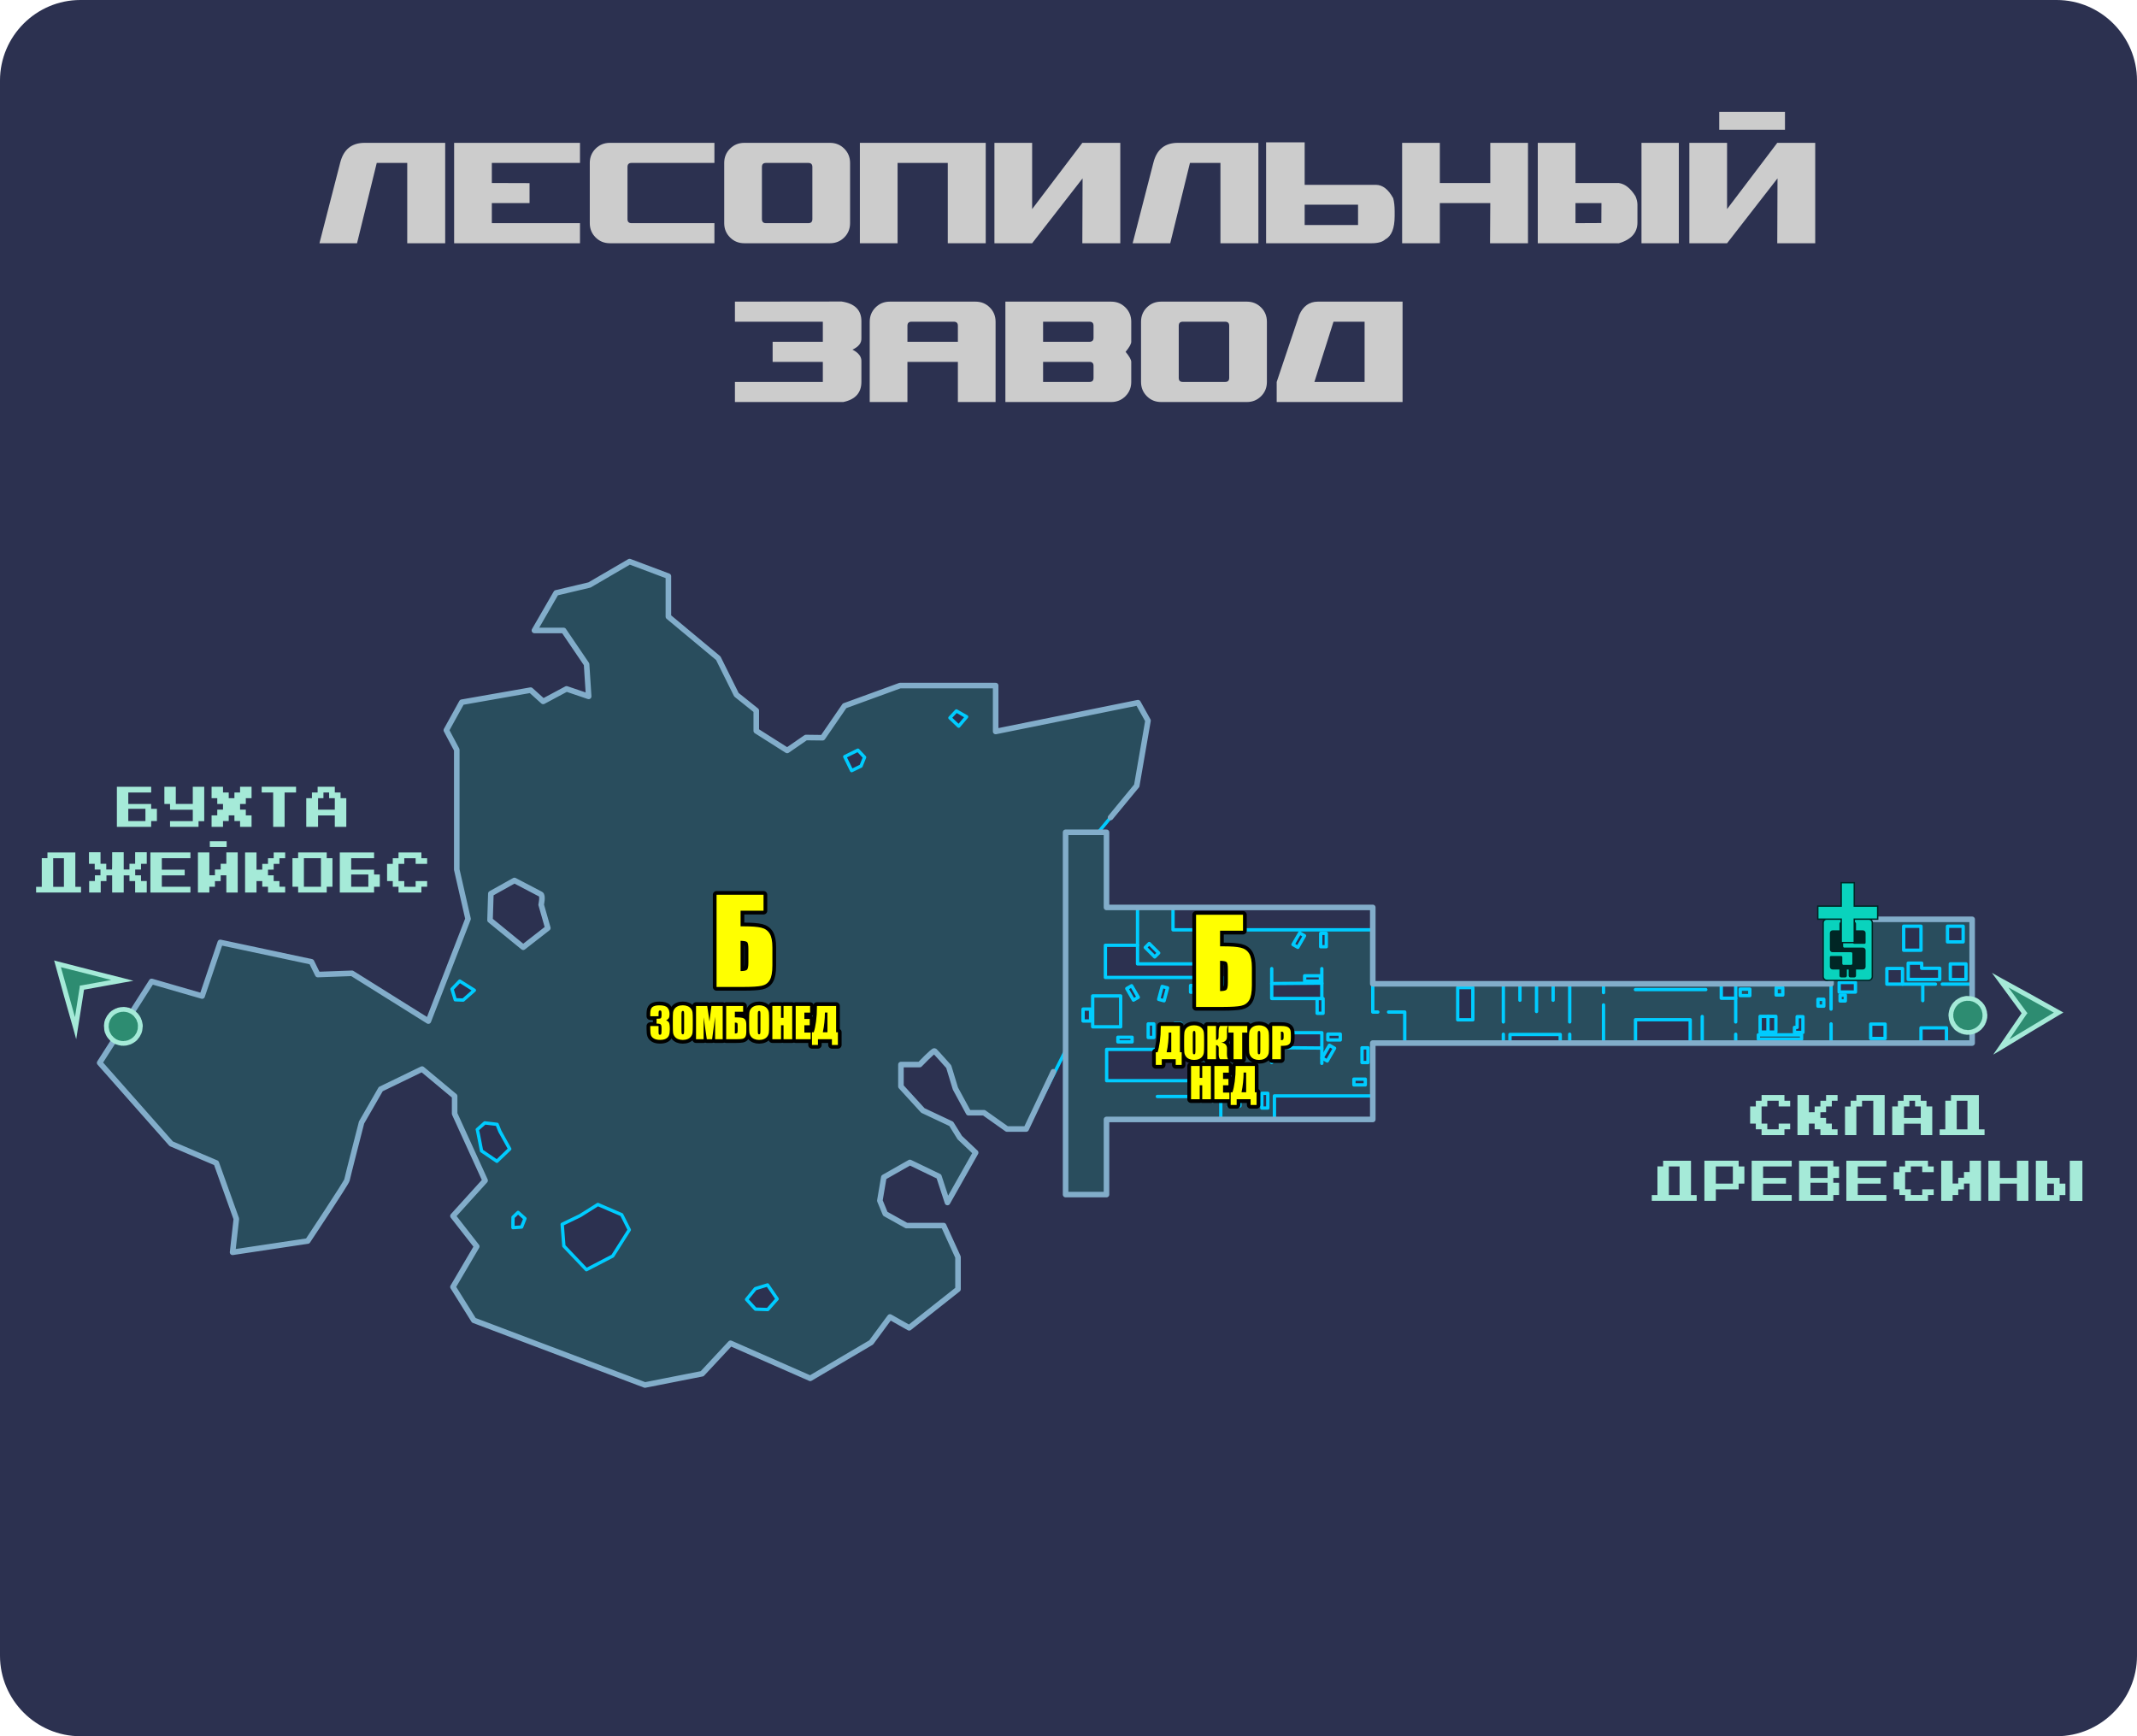 <?xml version="1.0" encoding="UTF-8"?>
<!DOCTYPE svg PUBLIC "-//W3C//DTD SVG 1.1//EN" "http://www.w3.org/Graphics/SVG/1.1/DTD/svg11.dtd">
<!-- Creator: CorelDRAW X6 -->
<svg xmlns="http://www.w3.org/2000/svg" xml:space="preserve" width="800px" height="650px" version="1.1" style="shape-rendering:geometricPrecision; text-rendering:geometricPrecision; image-rendering:optimizeQuality; fill-rule:evenodd; clip-rule:evenodd"
viewBox="0 0 12640819 10270683"
 xmlns:xlink="http://www.w3.org/1999/xlink">
 <defs>
  <style type="text/css">
   <![CDATA[
    .str0 {stroke:#00CCFF;stroke-width:19745.1;stroke-linecap:round;stroke-linejoin:round}
    .str1 {stroke:#82ADCA;stroke-width:32920.9;stroke-linecap:round;stroke-linejoin:round}
    .str2 {stroke:black;stroke-width:44099.8;stroke-linecap:round;stroke-linejoin:round}
    .fil3 {fill:none}
    .fil4 {fill:none;fill-rule:nonzero}
    .fil8 {fill:#002625}
    .fil6 {fill:#09D3BD}
    .fil2 {fill:#294D5D}
    .fil0 {fill:#2C3150}
    .fil9 {fill:#2D8C71}
    .fil7 {fill:#002625;fill-rule:nonzero}
    .fil10 {fill:#A5EAD8;fill-rule:nonzero}
    .fil1 {fill:#CCCCCC;fill-rule:nonzero}
    .fil5 {fill:yellow;fill-rule:nonzero}
   ]]>
  </style>
 </defs>
 <g id="Слой_x0020_1">
  <path class="fil0" d="M12640819 476177l0 9318329c0,261949 -213930,476177 -475543,476177l-11689734 0c-261594,0 -475543,-214228 -475543,-476177l0 -9318329c0,-261949 213948,-476177 475543,-476177l11689734 0c261594,0 475543,214228 475543,476177z"/>
  <path class="fil1" d="M2155404 845044l477987 0 0 593864 -224512 0 0 -475095 -180337 0 -116604 475095 -222328 0 123117 -477987c19801,-76759 67353,-115391 142676,-115876z"/>
  <polygon id="1" class="fil1" points="3430752,1438908 2686244,1438908 2686244,845044 3430752,845044 3430752,963813 2909300,963813 2909300,1082582 3132374,1083310 3132374,1201370 2909300,1201370 2909300,1320139 3430752,1320139 "/>
  <path id="2" class="fil1" d="M4225949 1438908l-618498 0c-33313,0 -61437,-11459 -84355,-34395 -22936,-22936 -34414,-51061 -34414,-84374l0 -356326c0,-33313 11478,-61437 34414,-84374 22918,-22918 51042,-34395 84355,-34395l618498 0 0 118769 -490305 0c-15938,0 -23907,7969 -23907,23907l0 308512c0,15938 7969,23907 23907,23907l490305 0 0 118769z"/>
  <path id="3" class="fil1" d="M5028386 1320139c0,33313 -11478,61437 -34395,84374 -22936,22936 -51061,34395 -84374,34395l-506970 0c-33313,0 -61437,-11459 -84355,-34395 -22936,-22936 -34414,-51061 -34414,-84374l0 -356326c0,-33313 11478,-61437 34414,-84374 22918,-22918 51042,-34395 84355,-34395l506970 0c33313,0 61437,11478 84374,34395 22918,22936 34395,51061 34395,84374l0 356326zm-223056 -23907l0 -308512c0,-15938 -7969,-23907 -23907,-23907l-250583 0c-15938,0 -23907,7969 -23907,23907l0 308512c0,15938 7969,23907 23907,23907l250583 0c15938,0 23907,-7969 23907,-23907z"/>
  <polygon id="4" class="fil1" points="5086315,845044 5830823,845044 5830823,1438908 5606312,1438908 5606312,963813 5309371,963813 5309371,1438908 5086315,1438908 "/>
  <polygon id="5" class="fil1" points="5882239,845044 6105295,845044 6105295,1236848 6402236,845044 6626747,845044 6626747,1438908 6402236,1438908 6403691,1055073 6105295,1438908 5882239,1438908 "/>
  <path id="6" class="fil1" d="M6965679 845044l477987 0 0 593864 -224512 0 0 -475095 -180337 0 -116604 475095 -222328 0 123117 -477987c19801,-76759 67353,-115391 142676,-115876z"/>
  <path id="7" class="fil1" d="M7489278 842151l228132 0 0 251311 421496 0c39117,0 73158,26296 102122,78924 5785,21257 8678,46601 8678,76050l0 29692c0,72430 -18345,118284 -55036,137600 -16404,15453 -43689,23179 -81836,23179l-623556 0 0 -596756zm228132 368624l0 120225 315753 0 0 -120225 -315753 0z"/>
  <polygon id="8" class="fil1" points="9038389,1438908 8813878,1438908 8815333,1201370 8516936,1201370 8516936,1438908 8293881,1438908 8293881,845044 8516936,845044 8516936,1082582 8815333,1082582 8815333,845044 9038389,845044 "/>
  <path id="9" class="fil1" d="M9096318 845044l223056 0 0 237538 255659 0c37176,5319 70246,31391 99211,78215 7726,18364 11589,35011 11589,49979l0 105015c0,60355 -36448,101394 -109344,123117l-480171 0 0 -593864zm613422 0l220891 0 0 593864 -220891 0 0 -593864zm-390366 356326l0 118769 152828 -728 709 -118041 -153538 0z"/>
  <path id="10" class="fil1" d="M10169625 661814l388911 0 0 105742 -388911 0 0 -105742zm-176716 183230l223056 0 0 391803 296941 -391803 224512 0 0 593864 -224512 0 1456 -383834 -298397 383834 -223056 0 0 -593864z"/>
  <path id="11" class="fil1" d="M4347256 1784353l630797 -728c78215,11589 117332,50464 117332,116604l0 99938c1437,28498 -16181,51192 -52871,68081 36691,18831 54308,42252 52871,70246l0 120225c0,64703 -35739,104529 -107180,119497l-640950 0 0 -118769 519997 0 0 -118769 -296941 0 0 -118788 296941 0 0 -118769 -519997 0 0 -118769z"/>
  <path id="12" class="fil1" d="M5889125 2378217l-223056 0 0 -237538 -298397 0 0 237538 -223056 0 0 -475095c0,-33313 11478,-61437 34414,-84374 22918,-22918 51042,-34395 84355,-34395l506970 0c33313,0 61437,11478 84374,34395 22918,22936 34395,51061 34395,84374l0 475095zm-223056 -356326l0 -94862c0,-15938 -7969,-23907 -23907,-23907l-250583 0c-15938,0 -23907,7969 -23907,23907l0 94862 298397 0z"/>
  <path id="13" class="fil1" d="M6691563 2259448c0,33313 -11478,61437 -34395,84374 -22936,22936 -51061,34395 -84374,34395l-625740 0 0 -593864 625740 0c33313,0 61437,11478 84374,34395 22918,22936 34395,51061 34395,84374l0 118769c0,12560 -11104,32361 -33313,59403 22209,27023 33313,46825 33313,59385l0 118769zm-223056 -261445l0 -70974c0,-15938 -7969,-23907 -23907,-23907l-274490 0 0 118769 274490 0c15938,0 23907,-7950 23907,-23888zm0 237538l0 -70974c0,-15938 -7969,-23888 -23907,-23888l-274490 0 0 118769 274490 0c15938,0 23907,-7969 23907,-23907z"/>
  <path id="14" class="fil1" d="M7494000 2259448c0,33313 -11478,61437 -34395,84374 -22936,22936 -51061,34395 -84374,34395l-506970 0c-33313,0 -61437,-11459 -84355,-34395 -22936,-22936 -34414,-51061 -34414,-84374l0 -356326c0,-33313 11478,-61437 34414,-84374 22918,-22918 51042,-34395 84355,-34395l506970 0c33313,0 61437,11478 84374,34395 22918,22936 34395,51061 34395,84374l0 356326zm-223056 -23907l0 -308512c0,-15938 -7969,-23907 -23907,-23907l-250583 0c-15938,0 -23907,7969 -23907,23907l0 308512c0,15938 7969,23907 23907,23907l250583 0c15938,0 23907,-7969 23907,-23907z"/>
  <path id="15" class="fil1" d="M7794543 1784353l501894 0 0 593864 -744509 0 0 -118769 133270 -396152c22675,-52143 59142,-78458 109344,-78943zm93425 118769l-112984 356326 296941 0 0 -356326 -183958 0z"/>
  <path class="fil2 str0" d="M6303193 6214602l-233264 464158 -113562 0 -135808 -96206 -91335 0 -77767 -143198 -39509 -129612c0,0 -77767,-87658 -83945,-92585 -6177,-4927 -87640,80305 -87640,80305l-111117 0 0 129612 129631 141967 167870 79055 50613 81481 93817 88871 -166695 295094 -50613 -154303 -171584 -82713 -154303 87640 -23459 138271 32081 77749 125282 69761 219734 0 85195 186402 0 190116 -288879 228393 -113599 -64199 -111117 150607 -360469 212325 -471567 -207379 -167889 180225 -338242 66663 -1012261 -382659 -123453 -197507 140735 -239479 -140735 -180225 190116 -209861 -180225 -394995 0 -103690 -192580 -160480 -244425 118508 -113562 197507c0,0 -83945,325906 -86427,340705 -2482,14799 -232070,360469 -232070,360469l-444413 66663 22227 -197507 -118508 -330833 -266652 -113581 -423381 -478939 307448 -481440 298751 86408 107403 -317265 539518 114869 37027 75304 202452 -7409 451860 282683 234552 -604893 -66588 -291342 0 -708527 -61717 -116044 91354 -165426 407424 -71571 74072 66644 138253 -74053 130862 44436 -12355 -190116 -135789 -199970 -172816 0 128380 -222216 197507 -46899 237034 -138271 229606 86408 0 239498 295056 245694 107403 216039 117276 93817 0 119758 182782 116063 111099 -76535 98763 1232 129649 -188791 328369 -119758 565478 0 0 271579 841909 -170353 59254 106172 -66663 385141 -227143 275479 48243 0 0 444413 393520 0 0 132486 1181643 0 0 319336 2061400 0 0 85307 85307 0 0 -85307 564171 0 0 -381502 834500 0 0 381502 0 350578 -151989 0 0 -89973 -150607 0 0 89973 -1365302 0 0 -138104 -323423 0 0 138104 -445309 0 0 -50856 -297202 0 0 50856 -811545 0 0 312543 -581789 0 0 139261 -993375 0 0 444413 -241961 0 0 -851968zm4311554 -136816l15733 0 0 -63584 34265 0 0 63584 0 29618 -49997 0 0 -29618zm859134 -349794l-106788 0 0 -30233 -79633 0 0 30233 0 66047 186421 0 0 -66047zm-3655040 87826l-296269 2463 0 88274 296269 0 0 -88274 0 -2463zm0 293190l-296269 0 0 88274 296269 2463 0 -90738zm-1280219 -517048l190116 0 0 109867 613534 0 0 80231 0 117276 -109867 0 0 -117276 -503667 0 -190116 0 0 -190098zm253215 465017l33331 0 0 80249 -33331 0 0 -80249zm1216841 326820l67279 0 0 33947 -67279 0 0 -33947zm-741578 124349l67279 0 0 33947 -67279 0 0 -33947zm-224661 -678312l70377 0 0 39509 -70377 0 0 -39509zm-25922 329619l-50613 0 0 37027 50613 0 0 -37027zm-1941847 -1721740l39509 41972 -20977 51845 -55559 27154 -40741 -82694 77767 -38277zm544408 -191348l38277 -40741 60486 34563 -46918 55559 -51845 -49381zm-2293582 2996062l9873 128399 133326 140119 155534 -80865 98147 -154937 -45052 -89487 -140735 -60504 -104940 66047 -106153 51229zm-291342 19764c-616,-3714 616,-61736 616,-61736l29618 -28386 40741 36411 -19745 49997 -51229 3714zm1382005 424650l52479 57406 72822 2463 55559 -62949 -56790 -82713 -72206 22227 -51863 63565zm-1742381 -1835638l45667 -47534 86408 54327 -66047 58022 -46899 -1866 -19129 -62949zm149394 830842c1848,3079 25307,125917 25307,125917l90738 61717 75920 -72840 -58022 -104305 -16666 -41356 -72840 -8641 -44436 39509zm3722935 -474330l0 185171 498740 0 0 -185171 -498740 0zm4332979 -395853l96281 0 0 56790 -96281 0 0 -56790zm282179 -82675l92585 0 0 92585 -92585 0 0 -92585zm375287 -27154l92585 0 0 92585 -92585 0 0 -92585zm-16666 -222832l92585 0 0 92585 -92585 0 0 -92585zm-156785 0l-102458 0 0 141948 102458 0 0 -141948zm-297482 578971l85176 0 0 85176 -85176 0 0 -85176zm-3211093 59142l73437 0 0 34563 -73437 0 0 -34563zm768135 -275274l89487 0 0 190732 -89487 0 0 -190732zm1882033 170390l-93220 0 0 93220 93220 0 0 -93220zm-3005412 455182l-35198 0 0 87043 35198 0 0 -87043zm395032 -266708l-30495 -17599 -43521 75378 30495 17599 43521 -75378zm197525 -2407l-35198 0 0 87043 35198 0 0 -87043zm-279660 -677099l33033 0 0 78999 -33033 0 0 -78999zm-124330 -2333l28591 16516 -39490 68417 -28610 -16516 39509 -68417zm-913237 85717l23366 -23366 55857 55857 -23366 23366 -55857 -55857zm942668 167497l93201 0 0 31484 -93201 0 0 -31484zm108990 134894l-35198 0 0 87043 35198 0 0 -87043zm-877704 147267l37045 0 0 64199 -37045 0 0 -64199zm184592 193214l41972 0 0 91354 -41972 0 0 -91354zm-467984 -399903l28610 -16516 39490 68417 -28591 16516 -39509 -68417zm209152 -12336l31894 8547 -20436 76312 -31913 -8547 20454 -76312zm-261650 300599l83945 0 0 27173 -83945 0 0 -27173zm-206147 -166639l44436 0 0 70358 -44436 0 0 -70358zm-3502977 -683108l-4927 156803 196256 160405 145662 -113562 -39490 -138271c0,0 12317,-54308 -2482,-61717 -14799,-7409 -155534,-81481 -155534,-81481l-139485 77823z"/>
  <path class="fil3 str0" d="M8892653 6045369l0 -225594m1565422 192654l0 93220m-3729336 -513689l0 -224008m1484949 618872l95665 0 0 183528m-189034 -350578l0 167049 29786 0m-627531 210459l0 88256m296269 -83310l0 88256m0 -560458l0 88256m-296269 -88256l0 88256m-446970 573074l0 -182707 160480 0 0 -112946 120953 0m-511039 390702l375287 0 0 135752m4152362 -800384l0 97550m115111 -97550l176940 0m-411847 0l194782 0m-617435 235243l0 113338m0 -350578l0 149600m-564171 148816l0 52162m0 -124984l0 -140287m-197955 108150l0 157121m-395032 -316369l416009 0m-1099267 63005l0 -97214m196256 97214l0 -97214m-98128 163877l0 -163877m396282 52143l0 -52162m0 124984l0 225594m-199970 -52143l0 52162m0 -124984l0 -225594m-392569 298416l0 52162m1508482 -48542l255547 0 0 25941 -255547 0 0 -25941zm-3937667 -230241l165426 0 0 182707 -165426 0 0 -182707zm4451897 -4908l-30868 0 0 34563 30868 0 0 -34563zm-161712 24691l34563 0 0 40741 -34563 0 0 -40741zm-208070 -68529l-39509 0 0 43204 39509 0 0 -43204zm-251834 8641l56772 0 0 38277 -56772 0 0 -38277z"/>
  <path class="fil3 str1" d="M6569098 4835974l154956 -187914 66663 -385141 -59254 -106172 -841909 170353 0 -271579 -565478 0 -328369 119758 -129649 188791 -98763 -1232 -111099 76535 -182782 -116063 0 -119758 -117276 -93817 -107403 -216039 -295056 -245694 0 -239498 -229606 -86408 -237034 138271 -197507 46899 -128380 222216 172816 0 135789 199970 12355 190116 -130862 -44436 -138253 74053 -74072 -66644 -407424 71571 -91354 165426 61717 116044 0 708527 66588 291342 -234552 604893 -451860 -282683 -202452 7409 -37027 -75304 -539518 -114869 -107403 317265 -298751 -86408 -307448 481440 423381 478939 266652 113581 118508 330833 -22227 197507 444413 -66663c0,0 229588,-345669 232070,-360469 2482,-14799 86427,-340705 86427,-340705l113562 -197507 244425 -118508 192580 160480 0 103690 180225 394995 -190116 209861 140735 180225 -140735 239479 123453 197507 1012261 382659 338242 -66663 167889 -180225 471567 207379 360469 -212325 111117 -150607 113599 64199 288879 -228393 0 -190116 -85195 -186402 -219734 0 -125282 -69761 -32081 -77749 23459 -138271 154303 -87640 171584 82713 50613 154303 166695 -295094 -93817 -88871 -50613 -81481 -167870 -79055 -129631 -141967 0 -129612 111117 0c0,0 81462,-85232 87640,-80305 6177,4927 83945,92585 83945,92585l39509 129612 77767 143198 91335 0 135808 96206 113562 0 160835 -338727m-3187727 -1131590l155534 81481c14799,7409 2482,61717 2482,61717l39490 138271 -145662 113562 -196256 -160405 4927 -156803 139485 -77823zm3260157 893660l0 964466 241961 0 0 -444413 1575164 0 0 -451804 3545378 0 0 -350578 0 -381502 -834500 0 0 381502 -2710878 0 0 -451822 -1575164 0 0 -352481 0 -91932 -241961 0 0 1111341 0 67223z"/>
  <g>
   <path class="fil4 str2" d="M4568837 5710729c0,40554 -5282,69742 -15845,87434 -10451,17804 -26538,28834 -47907,33313 -21481,4479 -55596,6775 -102477,6775l-163933 0 0 -545210 277775 0 0 94433 -135789 0 0 92361 21947 0c43652,0 76853,2519 99267,7689 22395,5170 39173,16554 50314,34246 11142,17562 16647,45257 16647,82937l0 106022zm-141985 -16423l0 -78812c0,-22974 -2296,-36859 -6887,-41804 -4610,-4946 -17692,-7708 -39304,-8380l0 179199c18047,0 30215,-2296 36541,-6887 6439,-4591 9649,-19073 9649,-43316z"/>
  </g>
  <g>
   <path id="1" class="fil4 str2" d="M3940130 6036262c7409,2519 12933,6625 16572,12299 3602,5729 5431,19111 5431,40162 0,15639 -1773,27770 -5338,36392 -3565,8622 -9705,15173 -18457,19652 -8734,4516 -19932,6756 -33611,6756 -15509,0 -27733,-2613 -36560,-7838 -8865,-5207 -14706,-11645 -17487,-19223 -2781,-7540 -4199,-20734 -4199,-39453l0 -15546 49008 0 0 31988c0,8547 485,13978 1530,16255 989,2314 3266,3471 6756,3471 3807,0 6345,-1437 7540,-4386 1213,-2893 1829,-10526 1829,-22843l0 -13624c0,-7558 -840,-13064 -2538,-16554 -1698,-3471 -4218,-5748 -7540,-6831 -3322,-1120 -9742,-1736 -19279,-1904l0 -28610c11645,0 18831,-448 21593,-1325 2743,-914 4740,-2818 5935,-5841 1213,-2986 1829,-7670 1829,-14053l0 -10899c0,-6887 -709,-11403 -2109,-13605 -1456,-2184 -3658,-3266 -6644,-3266 -3434,0 -5767,1157 -6998,3434 -1288,2333 -1904,7222 -1904,14762l0 16125 -49008 0 0 -16740c0,-18775 4311,-31428 12896,-38016 8585,-6588 22227,-9910 40908,-9910 23384,0 39266,4572 47590,13717 8324,9163 12523,21891 12523,38146 0,11030 -1493,18980 -4479,23870 -3023,4890 -8286,9369 -15789,13437z"/>
  </g>
  <g>
   <path id="2" class="fil4 str2" d="M4097997 6066140c0,19764 -448,33742 -1400,41954 -914,8249 -3826,15751 -8715,22544 -4890,6793 -11515,12019 -19857,15658 -8324,3658 -18028,5487 -29095,5487 -10526,0 -19932,-1754 -28311,-5188 -8361,-3434 -15117,-8585 -20174,-15471 -5095,-6868 -8137,-14370 -9126,-22451 -952,-8137 -1456,-22302 -1456,-42532l0 -33649c0,-19782 467,-33742 1418,-41954 914,-8249 3807,-15751 8697,-22544 4890,-6812 11534,-12019 19857,-15677 8342,-3639 18028,-5468 29095,-5468 10526,0 19950,1736 28311,5188 8380,3434 15135,8566 20193,15453 5095,6887 8118,14389 9126,22470 952,8118 1437,22302 1437,42532l0 33649zm-51229 -64629c0,-9107 -504,-14949 -1493,-17524 -989,-2538 -3023,-3807 -6084,-3807 -2613,0 -4610,1026 -6009,3098 -1381,2034 -2072,8118 -2072,18233l0 91820c0,11403 448,18439 1362,21089 914,2706 3023,4031 6345,4031 3397,0 5599,-1530 6551,-4610 952,-3061 1400,-10395 1400,-21966l0 -90364z"/>
  </g>
  <g>
   <path id="3" class="fil4 str2" d="M4274901 5950824l0 196723 -44772 0 -112 -132803 -17785 132803 -31335 0 -18775 -129817 -131 129817 -44772 0 0 -196723 66122 0c1866,11907 3900,25904 6084,41916l7260 49941 11645 -91857 66570 0z"/>
  </g>
  <g>
   <path id="4" class="fil4 str2" d="M4414646 6101543c0,14632 -1922,25157 -5729,31540 -3770,6420 -9574,10395 -17282,12019 -7745,1624 -20062,2445 -36971,2445l-59161 0 0 -196723 100237 0 0 34078 -48989 0 0 33313 7913 0c15751,0 27733,914 35814,2781 8081,1866 14128,5972 18140,12355 4031,6345 6028,16330 6028,29935l0 38258zm-51248 -5935l0 -28442c0,-8286 -821,-13288 -2482,-15079 -1661,-1773 -6383,-2781 -14165,-3023l0 64666c6495,0 10899,-840 13176,-2501 2314,-1642 3471,-6868 3471,-15621z"/>
  </g>
  <g>
   <path id="5" class="fil4 str2" d="M4549391 6066140c0,19764 -448,33742 -1400,41954 -914,8249 -3826,15751 -8715,22544 -4890,6793 -11515,12019 -19857,15658 -8324,3658 -18028,5487 -29095,5487 -10526,0 -19932,-1754 -28311,-5188 -8361,-3434 -15117,-8585 -20174,-15471 -5095,-6868 -8137,-14370 -9126,-22451 -952,-8137 -1456,-22302 -1456,-42532l0 -33649c0,-19782 467,-33742 1418,-41954 914,-8249 3807,-15751 8697,-22544 4890,-6812 11534,-12019 19857,-15677 8342,-3639 18028,-5468 29095,-5468 10526,0 19950,1736 28311,5188 8380,3434 15135,8566 20193,15453 5095,6887 8118,14389 9126,22470 952,8118 1437,22302 1437,42532l0 33649zm-51229 -64629c0,-9107 -504,-14949 -1493,-17524 -989,-2538 -3023,-3807 -6084,-3807 -2613,0 -4610,1026 -6009,3098 -1381,2034 -2072,8118 -2072,18233l0 91820c0,11403 448,18439 1362,21089 914,2706 3023,4031 6345,4031 3397,0 5599,-1530 6551,-4610 952,-3061 1400,-10395 1400,-21966l0 -90364z"/>
  </g>
  <g>
   <polygon id="6" class="fil4 str2" points="4686001,5950824 4686001,6147547 4634772,6147547 4634772,6064983 4619861,6064983 4619861,6147547 4568613,6147547 4568613,5950824 4619861,5950824 4619861,6021201 4634772,6021201 4634772,5950824 "/>
  </g>
  <g>
   <polygon id="7" class="fil4 str2" points="4706679,5950824 4791986,5950824 4791986,5990127 4757927,5990127 4757927,6027677 4789747,6027677 4789747,6064983 4757927,6064983 4757927,6108243 4795476,6108243 4795476,6147547 4706679,6147547 "/>
  </g>
  <g>
   <path id="8" class="fil4 str2" d="M4956255 6181363l-35310 0 0 -33817 -82563 0 0 33817 -35328 0 0 -74856 10451 0c5505,-16125 10078,-37307 13586,-63584 3527,-26277 5319,-54999 5319,-86128l0 -5972 113394 0 0 155441 10451 0 0 75098zm-61680 -75098l0 -116641 -15173 0 0 1456c0,37680 -4050,76050 -12187,115186l27359 0z"/>
  </g>
  <path id="9" class="fil5" d="M4568837 5710729c0,40554 -5282,69742 -15845,87434 -10451,17804 -26538,28834 -47907,33313 -21481,4479 -55596,6775 -102477,6775l-163933 0 0 -545210 277775 0 0 94433 -135789 0 0 92361 21947 0c43652,0 76853,2519 99267,7689 22395,5170 39173,16554 50314,34246 11142,17562 16647,45257 16647,82937l0 106022zm-141985 -16423l0 -78812c0,-22974 -2296,-36859 -6887,-41804 -4610,-4946 -17692,-7708 -39304,-8380l0 179199c18047,0 30215,-2296 36541,-6887 6439,-4591 9649,-19073 9649,-43316z"/>
  <path id="10" class="fil5" d="M3940130 6036262c7409,2519 12933,6625 16572,12299 3602,5729 5431,19111 5431,40162 0,15639 -1773,27770 -5338,36392 -3565,8622 -9705,15173 -18457,19652 -8734,4516 -19932,6756 -33611,6756 -15509,0 -27733,-2613 -36560,-7838 -8865,-5207 -14706,-11645 -17487,-19223 -2781,-7540 -4199,-20734 -4199,-39453l0 -15546 49008 0 0 31988c0,8547 485,13978 1530,16255 989,2314 3266,3471 6756,3471 3807,0 6345,-1437 7540,-4386 1213,-2893 1829,-10526 1829,-22843l0 -13624c0,-7558 -840,-13064 -2538,-16554 -1698,-3471 -4218,-5748 -7540,-6831 -3322,-1120 -9742,-1736 -19279,-1904l0 -28610c11645,0 18831,-448 21593,-1325 2743,-914 4740,-2818 5935,-5841 1213,-2986 1829,-7670 1829,-14053l0 -10899c0,-6887 -709,-11403 -2109,-13605 -1456,-2184 -3658,-3266 -6644,-3266 -3434,0 -5767,1157 -6998,3434 -1288,2333 -1904,7222 -1904,14762l0 16125 -49008 0 0 -16740c0,-18775 4311,-31428 12896,-38016 8585,-6588 22227,-9910 40908,-9910 23384,0 39266,4572 47590,13717 8324,9163 12523,21891 12523,38146 0,11030 -1493,18980 -4479,23870 -3023,4890 -8286,9369 -15789,13437z"/>
  <path id="11" class="fil5" d="M4097997 6066140c0,19764 -448,33742 -1400,41954 -914,8249 -3826,15751 -8715,22544 -4890,6793 -11515,12019 -19857,15658 -8324,3658 -18028,5487 -29095,5487 -10526,0 -19932,-1754 -28311,-5188 -8361,-3434 -15117,-8585 -20174,-15471 -5095,-6868 -8137,-14370 -9126,-22451 -952,-8137 -1456,-22302 -1456,-42532l0 -33649c0,-19782 467,-33742 1418,-41954 914,-8249 3807,-15751 8697,-22544 4890,-6812 11534,-12019 19857,-15677 8342,-3639 18028,-5468 29095,-5468 10526,0 19950,1736 28311,5188 8380,3434 15135,8566 20193,15453 5095,6887 8118,14389 9126,22470 952,8118 1437,22302 1437,42532l0 33649zm-51229 -64629c0,-9107 -504,-14949 -1493,-17524 -989,-2538 -3023,-3807 -6084,-3807 -2613,0 -4610,1026 -6009,3098 -1381,2034 -2072,8118 -2072,18233l0 91820c0,11403 448,18439 1362,21089 914,2706 3023,4031 6345,4031 3397,0 5599,-1530 6551,-4610 952,-3061 1400,-10395 1400,-21966l0 -90364z"/>
  <path id="12" class="fil5" d="M4274901 5950824l0 196723 -44772 0 -112 -132803 -17785 132803 -31335 0 -18775 -129817 -131 129817 -44772 0 0 -196723 66122 0c1866,11907 3900,25904 6084,41916l7260 49941 11645 -91857 66570 0z"/>
  <path id="13" class="fil5" d="M4414646 6101543c0,14632 -1922,25157 -5729,31540 -3770,6420 -9574,10395 -17282,12019 -7745,1624 -20062,2445 -36971,2445l-59161 0 0 -196723 100237 0 0 34078 -48989 0 0 33313 7913 0c15751,0 27733,914 35814,2781 8081,1866 14128,5972 18140,12355 4031,6345 6028,16330 6028,29935l0 38258zm-51248 -5935l0 -28442c0,-8286 -821,-13288 -2482,-15079 -1661,-1773 -6383,-2781 -14165,-3023l0 64666c6495,0 10899,-840 13176,-2501 2314,-1642 3471,-6868 3471,-15621z"/>
  <path id="14" class="fil5" d="M4549391 6066140c0,19764 -448,33742 -1400,41954 -914,8249 -3826,15751 -8715,22544 -4890,6793 -11515,12019 -19857,15658 -8324,3658 -18028,5487 -29095,5487 -10526,0 -19932,-1754 -28311,-5188 -8361,-3434 -15117,-8585 -20174,-15471 -5095,-6868 -8137,-14370 -9126,-22451 -952,-8137 -1456,-22302 -1456,-42532l0 -33649c0,-19782 467,-33742 1418,-41954 914,-8249 3807,-15751 8697,-22544 4890,-6812 11534,-12019 19857,-15677 8342,-3639 18028,-5468 29095,-5468 10526,0 19950,1736 28311,5188 8380,3434 15135,8566 20193,15453 5095,6887 8118,14389 9126,22470 952,8118 1437,22302 1437,42532l0 33649zm-51229 -64629c0,-9107 -504,-14949 -1493,-17524 -989,-2538 -3023,-3807 -6084,-3807 -2613,0 -4610,1026 -6009,3098 -1381,2034 -2072,8118 -2072,18233l0 91820c0,11403 448,18439 1362,21089 914,2706 3023,4031 6345,4031 3397,0 5599,-1530 6551,-4610 952,-3061 1400,-10395 1400,-21966l0 -90364z"/>
  <polygon id="15" class="fil5" points="4686001,5950824 4686001,6147547 4634772,6147547 4634772,6064983 4619861,6064983 4619861,6147547 4568613,6147547 4568613,5950824 4619861,5950824 4619861,6021201 4634772,6021201 4634772,5950824 "/>
  <polygon id="16" class="fil5" points="4706679,5950824 4791986,5950824 4791986,5990127 4757927,5990127 4757927,6027677 4789747,6027677 4789747,6064983 4757927,6064983 4757927,6108243 4795476,6108243 4795476,6147547 4706679,6147547 "/>
  <path id="17" class="fil5" d="M4956255 6181363l-35310 0 0 -33817 -82563 0 0 33817 -35328 0 0 -74856 10451 0c5505,-16125 10078,-37307 13586,-63584 3527,-26277 5319,-54999 5319,-86128l0 -5972 113394 0 0 155441 10451 0 0 75098zm-61680 -75098l0 -116641 -15173 0 0 1456c0,37680 -4050,76050 -12187,115186l27359 0z"/>
  <g>
   <path class="fil4 str2" d="M7405110 5829013c0,40554 -5282,69742 -15845,87434 -10451,17804 -26538,28834 -47907,33313 -21481,4479 -55596,6775 -102477,6775l-163933 0 0 -545210 277775 0 0 94433 -135789 0 0 92361 21947 0c43652,0 76853,2519 99267,7689 22395,5170 39173,16554 50314,34246 11142,17562 16647,45257 16647,82937l0 106022zm-141985 -16423l0 -78812c0,-22974 -2296,-36859 -6887,-41804 -4610,-4946 -17692,-7708 -39304,-8380l0 179199c18047,0 30215,-2296 36541,-6887 6439,-4591 9649,-19073 9649,-43316z"/>
  </g>
  <g>
   <path id="1" class="fil4 str2" d="M6989978 6299647l-35310 0 0 -33817 -82563 0 0 33817 -35328 0 0 -74856 10451 0c5505,-16125 10078,-37307 13586,-63584 3527,-26277 5319,-54999 5319,-86128l0 -5972 113394 0 0 155441 10451 0 0 75098zm-61680 -75098l0 -116641 -15173 0 0 1456c0,37680 -4050,76050 -12187,115186l27359 0z"/>
  </g>
  <g>
   <path id="2" class="fil4 str2" d="M7122483 6184424c0,19764 -448,33742 -1400,41954 -914,8249 -3826,15751 -8715,22544 -4890,6793 -11515,12019 -19857,15658 -8324,3658 -18028,5487 -29095,5487 -10526,0 -19932,-1754 -28311,-5188 -8361,-3434 -15117,-8585 -20174,-15471 -5095,-6868 -8137,-14370 -9126,-22451 -952,-8137 -1456,-22302 -1456,-42532l0 -33649c0,-19782 467,-33742 1418,-41954 914,-8249 3807,-15751 8697,-22544 4890,-6812 11534,-12019 19857,-15677 8342,-3639 18028,-5468 29095,-5468 10526,0 19950,1736 28311,5188 8380,3434 15135,8566 20193,15453 5095,6887 8118,14389 9126,22470 952,8118 1437,22302 1437,42532l0 33649zm-51229 -64629c0,-9107 -504,-14949 -1493,-17524 -989,-2538 -3023,-3807 -6084,-3807 -2613,0 -4610,1026 -6009,3098 -1381,2034 -2072,8118 -2072,18233l0 91820c0,11403 448,18439 1362,21089 914,2706 3023,4031 6345,4031 3397,0 5599,-1530 6551,-4610 952,-3061 1400,-10395 1400,-21966l0 -90364z"/>
  </g>
  <g>
   <path id="3" class="fil4 str2" d="M7141705 6069108l51248 0 243 83067c9481,-243 14389,-5599 14706,-16050l952 -38370c336,-14146 3079,-23720 8212,-28647l47254 0c-4554,4778 -6793,14669 -6719,29636l261 33742c149,20398 -11328,32044 -34489,34862 23160,2818 34638,14632 34489,35347l-261 31297c-75,14930 2165,25530 6719,31838l-47254 0c-5468,-4927 -8212,-14501 -8212,-28684l0 -38333c0,-4890 -1437,-8790 -4348,-11739 -2949,-2949 -6719,-4479 -11310,-4554l-243 83310 -51248 0 0 -196723z"/>
  </g>
  <g>
   <polygon id="4" class="fil4 str2" points="7378012,6069108 7378012,6108411 7347928,6108411 7347928,6265831 7296699,6265831 7296699,6108411 7266353,6108411 7266353,6069108 "/>
  </g>
  <g>
   <path id="5" class="fil4 str2" d="M7506336 6184424c0,19764 -448,33742 -1400,41954 -914,8249 -3826,15751 -8715,22544 -4890,6793 -11515,12019 -19857,15658 -8324,3658 -18028,5487 -29095,5487 -10526,0 -19932,-1754 -28311,-5188 -8361,-3434 -15117,-8585 -20174,-15471 -5095,-6868 -8137,-14370 -9126,-22451 -952,-8137 -1456,-22302 -1456,-42532l0 -33649c0,-19782 467,-33742 1418,-41954 914,-8249 3807,-15751 8697,-22544 4890,-6812 11534,-12019 19857,-15677 8342,-3639 18028,-5468 29095,-5468 10526,0 19950,1736 28311,5188 8380,3434 15135,8566 20193,15453 5095,6887 8118,14389 9126,22470 952,8118 1437,22302 1437,42532l0 33649zm-51229 -64629c0,-9107 -504,-14949 -1493,-17524 -989,-2538 -3023,-3807 -6084,-3807 -2613,0 -4610,1026 -6009,3098 -1381,2034 -2072,8118 -2072,18233l0 91820c0,11403 448,18439 1362,21089 914,2706 3023,4031 6345,4031 3397,0 5599,-1530 6551,-4610 952,-3061 1400,-10395 1400,-21966l0 -90364z"/>
  </g>
  <g>
   <path id="6" class="fil4 str2" d="M7525558 6069108l51528 0c13922,0 24616,1082 32118,3285 7465,2184 13101,5338 16871,9443 3770,4143 6308,9163 7670,15005 1325,5879 1997,14967 1997,27266l0 17132c0,12504 -1288,21667 -3900,27397 -2575,5748 -7334,10190 -14221,13250 -6924,3079 -15957,4610 -27098,4610l-13717 0 0 79335 -51248 0 0 -196723zm51248 33574l0 50109c1437,93 2687,131 3714,131 4684,0 7932,-1157 9742,-3490 1792,-2277 2706,-7073 2706,-14370l0 -16218c0,-6700 -1045,-11104 -3154,-13138 -2072,-2034 -6420,-3023 -13008,-3023z"/>
  </g>
  <g>
   <polygon id="7" class="fil4 str2" points="7162701,6305862 7162701,6502585 7111472,6502585 7111472,6420021 7096560,6420021 7096560,6502585 7045313,6502585 7045313,6305862 7096560,6305862 7096560,6376239 7111472,6376239 7111472,6305862 "/>
  </g>
  <g>
   <polygon id="8" class="fil4 str2" points="7183379,6305862 7268686,6305862 7268686,6345165 7234627,6345165 7234627,6382715 7266446,6382715 7266446,6420021 7234627,6420021 7234627,6463281 7272176,6463281 7272176,6502585 7183379,6502585 "/>
  </g>
  <g>
   <path id="9" class="fil4 str2" d="M7432954 6536401l-35310 0 0 -33817 -82563 0 0 33817 -35328 0 0 -74856 10451 0c5505,-16125 10078,-37307 13586,-63584 3527,-26277 5319,-54999 5319,-86128l0 -5972 113394 0 0 155441 10451 0 0 75098zm-61680 -75098l0 -116641 -15173 0 0 1456c0,37680 -4050,76050 -12187,115186l27359 0z"/>
  </g>
  <path id="10" class="fil5" d="M7405110 5829013c0,40554 -5282,69742 -15845,87434 -10451,17804 -26538,28834 -47907,33313 -21481,4479 -55596,6775 -102477,6775l-163933 0 0 -545210 277775 0 0 94433 -135789 0 0 92361 21947 0c43652,0 76853,2519 99267,7689 22395,5170 39173,16554 50314,34246 11142,17562 16647,45257 16647,82937l0 106022zm-141985 -16423l0 -78812c0,-22974 -2296,-36859 -6887,-41804 -4610,-4946 -17692,-7708 -39304,-8380l0 179199c18047,0 30215,-2296 36541,-6887 6439,-4591 9649,-19073 9649,-43316z"/>
  <path id="11" class="fil5" d="M6989978 6299647l-35310 0 0 -33817 -82563 0 0 33817 -35328 0 0 -74856 10451 0c5505,-16125 10078,-37307 13586,-63584 3527,-26277 5319,-54999 5319,-86128l0 -5972 113394 0 0 155441 10451 0 0 75098zm-61680 -75098l0 -116641 -15173 0 0 1456c0,37680 -4050,76050 -12187,115186l27359 0z"/>
  <path id="12" class="fil5" d="M7122483 6184424c0,19764 -448,33742 -1400,41954 -914,8249 -3826,15751 -8715,22544 -4890,6793 -11515,12019 -19857,15658 -8324,3658 -18028,5487 -29095,5487 -10526,0 -19932,-1754 -28311,-5188 -8361,-3434 -15117,-8585 -20174,-15471 -5095,-6868 -8137,-14370 -9126,-22451 -952,-8137 -1456,-22302 -1456,-42532l0 -33649c0,-19782 467,-33742 1418,-41954 914,-8249 3807,-15751 8697,-22544 4890,-6812 11534,-12019 19857,-15677 8342,-3639 18028,-5468 29095,-5468 10526,0 19950,1736 28311,5188 8380,3434 15135,8566 20193,15453 5095,6887 8118,14389 9126,22470 952,8118 1437,22302 1437,42532l0 33649zm-51229 -64629c0,-9107 -504,-14949 -1493,-17524 -989,-2538 -3023,-3807 -6084,-3807 -2613,0 -4610,1026 -6009,3098 -1381,2034 -2072,8118 -2072,18233l0 91820c0,11403 448,18439 1362,21089 914,2706 3023,4031 6345,4031 3397,0 5599,-1530 6551,-4610 952,-3061 1400,-10395 1400,-21966l0 -90364z"/>
  <path id="13" class="fil5" d="M7141705 6069108l51248 0 243 83067c9481,-243 14389,-5599 14706,-16050l952 -38370c336,-14146 3079,-23720 8212,-28647l47254 0c-4554,4778 -6793,14669 -6719,29636l261 33742c149,20398 -11328,32044 -34489,34862 23160,2818 34638,14632 34489,35347l-261 31297c-75,14930 2165,25530 6719,31838l-47254 0c-5468,-4927 -8212,-14501 -8212,-28684l0 -38333c0,-4890 -1437,-8790 -4348,-11739 -2949,-2949 -6719,-4479 -11310,-4554l-243 83310 -51248 0 0 -196723z"/>
  <polygon id="14" class="fil5" points="7378012,6069108 7378012,6108411 7347928,6108411 7347928,6265831 7296699,6265831 7296699,6108411 7266353,6108411 7266353,6069108 "/>
  <path id="15" class="fil5" d="M7506336 6184424c0,19764 -448,33742 -1400,41954 -914,8249 -3826,15751 -8715,22544 -4890,6793 -11515,12019 -19857,15658 -8324,3658 -18028,5487 -29095,5487 -10526,0 -19932,-1754 -28311,-5188 -8361,-3434 -15117,-8585 -20174,-15471 -5095,-6868 -8137,-14370 -9126,-22451 -952,-8137 -1456,-22302 -1456,-42532l0 -33649c0,-19782 467,-33742 1418,-41954 914,-8249 3807,-15751 8697,-22544 4890,-6812 11534,-12019 19857,-15677 8342,-3639 18028,-5468 29095,-5468 10526,0 19950,1736 28311,5188 8380,3434 15135,8566 20193,15453 5095,6887 8118,14389 9126,22470 952,8118 1437,22302 1437,42532l0 33649zm-51229 -64629c0,-9107 -504,-14949 -1493,-17524 -989,-2538 -3023,-3807 -6084,-3807 -2613,0 -4610,1026 -6009,3098 -1381,2034 -2072,8118 -2072,18233l0 91820c0,11403 448,18439 1362,21089 914,2706 3023,4031 6345,4031 3397,0 5599,-1530 6551,-4610 952,-3061 1400,-10395 1400,-21966l0 -90364z"/>
  <path id="16" class="fil5" d="M7525558 6069108l51528 0c13922,0 24616,1082 32118,3285 7465,2184 13101,5338 16871,9443 3770,4143 6308,9163 7670,15005 1325,5879 1997,14967 1997,27266l0 17132c0,12504 -1288,21667 -3900,27397 -2575,5748 -7334,10190 -14221,13250 -6924,3079 -15957,4610 -27098,4610l-13717 0 0 79335 -51248 0 0 -196723zm51248 33574l0 50109c1437,93 2687,131 3714,131 4684,0 7932,-1157 9742,-3490 1792,-2277 2706,-7073 2706,-14370l0 -16218c0,-6700 -1045,-11104 -3154,-13138 -2072,-2034 -6420,-3023 -13008,-3023z"/>
  <polygon id="17" class="fil5" points="7162701,6305862 7162701,6502585 7111472,6502585 7111472,6420021 7096560,6420021 7096560,6502585 7045313,6502585 7045313,6305862 7096560,6305862 7096560,6376239 7111472,6376239 7111472,6305862 "/>
  <polygon id="18" class="fil5" points="7183379,6305862 7268686,6305862 7268686,6345165 7234627,6345165 7234627,6382715 7266446,6382715 7266446,6420021 7234627,6420021 7234627,6463281 7272176,6463281 7272176,6502585 7183379,6502585 "/>
  <path id="19" class="fil5" d="M7432954 6536401l-35310 0 0 -33817 -82563 0 0 33817 -35328 0 0 -74856 10451 0c5505,-16125 10078,-37307 13586,-63584 3527,-26277 5319,-54999 5319,-86128l0 -5972 113394 0 0 155441 10451 0 0 75098zm-61680 -75098l0 -116641 -15173 0 0 1456c0,37680 -4050,76050 -12187,115186l27359 0z"/>
  <g>
   <g>
    <path class="fil6" d="M10807122 5436146l245320 0c12504,0 22712,10208 22712,22712l0 317993c0,12523 -10208,22712 -22712,22712l-245320 0c-12504,0 -22712,-10190 -22712,-22712l0 -317993c0,-12504 10208,-22712 22712,-22712z"/>
    <path id="1" class="fil7" d="M11052442 5440270l-245320 0 0 -8249 245320 0 0 0 0 8249zm26837 18588l-8249 0 0 0 -37 -952 -56 -970 -112 -896 -168 -933 -205 -877 -261 -877 -280 -877 -336 -840 -373 -821 -392 -765 -467 -802 -485 -765 -504 -709 -579 -709 -597 -709 -597 -635 -635 -597 -709 -597 -728 -597 -672 -485 -765 -467 -821 -485 -765 -392 -821 -373 -840 -336 -877 -280 -877 -261 -877 -205 -933 -168 -896 -112 -970 -56 -952 -37 0 -8249 1362 37 1344 93 1381 187 1306 243 1288 280 1288 373 1250 429 1213 485 1194 523 1176 616 1082 635 1101 691 1082 784 989 784 933 821 970 896 896 970 821 933 802 1008 765 1082 672 1064 653 1101 616 1176 523 1194 485 1213 429 1250 373 1288 280 1288 243 1306 187 1381 93 1344 37 1362 0 0zm-8249 317993l0 -317993 8249 0 0 317993 0 0 -8249 0zm-18588 26837l0 -8249 0 0 952 -37 970 -56 896 -112 933 -168 877 -205 877 -261 877 -280 840 -336 821 -373 802 -411 784 -448 747 -485 709 -504 709 -560 691 -597 672 -635 579 -616 597 -691 579 -709 504 -709 485 -765 448 -784 411 -784 373 -840 336 -840 280 -877 261 -858 205 -896 168 -933 112 -914 56 -933 37 -970 8249 0 -37 1381 -93 1344 -187 1362 -243 1306 -280 1306 -373 1269 -429 1250 -485 1213 -523 1176 -597 1194 -672 1120 -672 1064 -765 1082 -802 1008 -821 952 -914 952 -933 858 -952 858 -1008 784 -1045 765 -1120 709 -1120 635 -1138 597 -1194 523 -1213 485 -1250 429 -1288 373 -1288 280 -1306 243 -1381 187 -1344 93 -1362 37 0 0zm-245320 -8249l245320 0 0 8249 -245320 0 0 0 0 -8249zm-26837 -18588l8249 0 0 0 37 970 56 933 112 914 168 933 205 896 261 858 280 877 336 840 373 840 411 784 448 784 485 765 504 709 579 709 597 691 579 616 672 635 691 597 691 541 747 523 747 504 765 429 802 411 821 373 840 336 877 280 877 261 877 205 933 168 896 112 970 56 952 37 0 8249 -1362 -37 -1344 -93 -1381 -187 -1306 -243 -1288 -280 -1288 -373 -1250 -429 -1213 -485 -1194 -523 -1138 -597 -1138 -653 -1082 -691 -1045 -747 -1026 -802 -952 -858 -933 -858 -914 -952 -821 -952 -802 -1008 -765 -1082 -672 -1064 -672 -1120 -597 -1194 -523 -1176 -485 -1213 -429 -1250 -373 -1269 -280 -1306 -243 -1306 -187 -1362 -93 -1344 -37 -1381 0 0zm8249 -317993l0 317993 -8249 0 0 -317993 0 0 8249 0zm18588 -26837l0 8249 0 0 -952 37 -970 56 -896 112 -933 168 -877 205 -877 261 -877 280 -840 336 -821 373 -765 392 -802 467 -765 485 -709 504 -709 579 -709 597 -635 597 -597 635 -597 709 -579 709 -504 709 -485 765 -467 802 -392 765 -373 821 -336 840 -280 877 -261 877 -205 877 -168 933 -112 896 -56 970 -37 952 -8249 0 37 -1362 93 -1344 187 -1381 243 -1306 280 -1288 373 -1288 429 -1250 485 -1213 523 -1194 616 -1176 653 -1101 672 -1064 765 -1082 802 -1008 821 -933 896 -970 970 -896 933 -821 1008 -802 1082 -765 1064 -672 1101 -653 1176 -616 1194 -523 1213 -485 1250 -429 1288 -373 1288 -280 1306 -243 1381 -187 1344 -93 1362 -37 0 0z"/>
   </g>
   <path class="fil8" d="M10830842 5655357l60038 0c3733,0 6775,3061 6775,6775l0 12821 0 18775 0 6775c0,3975 3266,7241 7260,7241l44772 0c3994,0 7241,-3266 7241,-7241l0 -60336c0,-3975 -3247,-7241 -7241,-7241l-37437 0 -7334 0 -58731 0 -6308 0c-8697,0 -15807,-7110 -15807,-15826l0 -97811c0,-8697 7110,-15826 15807,-15826l40908 0 0 -39621c0,-5543 4535,-10059 10078,-10059l23739 0c5543,0 10078,4516 10078,10059l0 39621 10208 0 0 -39621c0,-5543 4535,-10059 10078,-10059l23739 0c5543,0 10078,4516 10078,10059l0 39621 40908 0c8697,0 15826,7129 15826,15826l0 25530 0 21238 0 10339c0,3733 -3061,6775 -6793,6775l-60038 0c-3733,0 -6775,-3042 -6775,-6775l0 -10339 0 -21238 0 -6775c0,-3994 -3266,-7260 -7260,-7260l-44772 0c-3994,0 -7241,3266 -7241,7260l0 60318c0,3975 3247,7241 7241,7241l37437 0 7334 0 58731 0 6308 0c8697,0 15807,7129 15807,15826l0 97811c0,8697 -7110,15826 -15807,15826l-40908 0 0 36821c0,5543 -4535,10078 -10078,10078l-23739 0c-5543,0 -10078,-4535 -10078,-10078l0 -36821 -10208 0 0 36821c0,5543 -4535,10078 -10078,10078l-23739 0c-5543,0 -10078,-4535 -10078,-10078l0 -36821 -40908 0c-8697,0 -15826,-7129 -15826,-15826l0 -25512 0 -18775 0 -12821c0,-3714 3061,-6775 6793,-6775z"/>
  </g>
  <g>
   <polygon class="fil6" points="10891160,5221619 10968385,5221619 10968385,5360189 11106956,5360189 11106956,5437434 10968385,5437434 10968385,5575985 10891160,5575985 10891160,5437434 10752589,5437434 10752589,5360189 10891160,5360189 "/>
   <path class="fil7" d="M10891160 5217513l77226 0 4124 0 0 4106 0 134464 134446 0 4124 0 0 4106 0 77245 0 4106 -4124 0 -134446 0 0 134446 0 4124 -4124 0 -77226 0 -4124 0 0 -4124 0 -134446 -134446 0 -4106 0 0 -4106 0 -77245 0 -4106 4106 0 134446 0 0 -134464 0 -4106 4124 0zm73120 8230l-69014 0 0 134446 0 4124 -4106 0 -134446 0 0 68996 134446 0 4106 0 0 4124 0 134446 69014 0 0 -134446 0 -4124 4106 0 134464 0 0 -68996 -134464 0 -4106 0 0 -4124 0 -134446z"/>
  </g>
  <g>
   <g>
    <path class="fil9" d="M11540601 6008361c429,54868 45966,99565 101730,98669 55764,-896 99117,-46843 98688,-101730 -896,-55764 -46433,-100461 -102215,-99565 -55764,896 -99994,47328 -98203,102626z"/>
    <path id="_1" class="fil10" d="M11641995 6093444l653 27191 0 0 -5412 597 -5916 -317 -6383 -1213 -5897 -299 -5487 -1680 -5487 -1680 -5002 -784 -5058 -3061 -5487 -1680 -4591 -2165 -5058 -3042 -5076 -3061 -3677 -2631 -5076 -3061 -4162 -3527 -4162 -3527 -3751 -4890 -3266 -4012 -3285 -3994 -3751 -4908 -3266 -3994 -2370 -4479 -2855 -5375 -2370 -4479 -1960 -5860 -1474 -4946 -1960 -5841 -1474 -4964 -1064 -6327 -597 -5412 -579 -5431 -1064 -6327 28572 -243 112 4535 112 4535 1008 4050 989 4068 1008 4050 1008 4068 1008 4050 2370 4479 1904 3583 1904 3583 1904 3583 1904 3583 2799 3117 2799 3098 2781 3117 2799 3098 2799 3098 3695 2650 2333 2202 3677 2631 3695 2631 4106 1269 3210 1736 4591 2146 3210 1736 4124 1269 4106 1250 4535 -112 4106 1269 4535 -112 4106 1250 4535 -112 0 0 19 19zm84934 -88704l28591 -243 0 0 -317 5916 -317 5897 -299 5916 -1680 5468 -784 5020 -1680 5487 -1680 5468 -1698 5487 -3042 5076 -1680 5468 -3061 5076 -2631 3677 -3061 5076 -3527 4162 -3527 4162 -3527 4162 -3527 4180 -4908 3733 -3994 3285 -4012 3266 -5375 2855 -3994 3285 -5375 2837 -4946 1493 -5375 2837 -4964 1493 -5841 1941 -4964 1493 -5431 579 -6308 1064 -5431 597 -5916 -317 -653 -27191 4535 -112 4050 -1008 4535 -112 4068 -1008 4050 -1008 4964 -1474 3583 -1904 4050 -1008 3583 -1904 3583 -1904 3583 -1904 3117 -2781 3583 -1904 3098 -2799 3098 -2799 3117 -2799 2631 -3695 3117 -2799 2631 -3695 1736 -3210 2631 -3677 1736 -3229 2146 -4572 1736 -3229 1269 -4106 1269 -4106 1250 -4106 1269 -4124 -112 -4535 1250 -4106 -112 -4535 -112 -4535 0 0 0 -19zm-87322 -84504l-1120 -28106 0 0 5897 317 5897 299 5916 317 5002 784 6383 1194 5487 1680 5487 1680 4572 2165 5487 1680 4591 2165 5058 3042 5076 3061 4162 3527 4162 3527 4162 3546 4180 3527 4162 3527 3266 3994 3285 4012 3733 4890 3285 4012 2855 5375 2370 4479 2855 5375 1474 4946 1960 5841 1474 4964 1960 5841 579 5431 597 5431 1064 6327 579 5431 -28572 224 -112 -4516 -112 -4535 -1008 -4068 -989 -4050 -1008 -4068 -1008 -4050 -1008 -4068 -1904 -3583 -1904 -3583 -2370 -4479 -1904 -3583 -1904 -3583 -2799 -3098 -2799 -3117 -2799 -3098 -2799 -3098 -2781 -3117 -3229 -1736 -3677 -2631 -3695 -2631 -3210 -1736 -3695 -2631 -3210 -1736 -4124 -1269 -4572 -2165 -4124 -1250 -3621 -373 -4124 -1250 -4106 -1269 -4535 112 -4535 112 -3621 -355 0 0 -37 0zm-85400 87789l-28572 243 0 0 317 -5916 299 -5897 784 -5002 1213 -6383 784 -5020 1680 -5468 1680 -5487 1680 -5487 2165 -4591 3042 -5058 2165 -4591 3061 -5058 3042 -5076 3527 -4162 3546 -4162 3527 -4162 3994 -3285 3527 -4162 4908 -3751 4479 -2370 3994 -3266 5375 -2855 4479 -2389 5375 -2837 4479 -2389 5841 -1941 4964 -1493 6308 -1064 4964 -1474 6327 -1064 5431 -579 5897 299 1138 28106 -4535 112 -4535 112 -4050 1008 -5431 579 -4068 1008 -4050 1008 -3583 1904 -4068 989 -3583 1904 -3583 1904 -3583 1904 -3994 3266 -3583 1904 -3098 2799 -3117 2799 -3098 2799 -1736 3210 -3117 2799 -2631 3695 -2631 3695 -1736 3210 -2631 3695 -1269 4106 -1736 3210 -1250 4106 -1269 4124 -1250 4106 -1269 4106 112 4535 -1269 4106 131 4535 112 4535 0 0 -19 19z"/>
   </g>
   <g>
    <polygon class="fil9" points="12176978,5989754 12008454,6091820 11838568,6193457 11975683,5993263 11831682,5797641 12004572,5894146 "/>
    <path id="_1_0" class="fil10" d="M12000896 6079745l169419 -102533 14221 24597 -169905 101637 0 0 -13736 -23702zm-169886 101637l169905 -101637 13717 23720 -168524 102047 -19521 -19484 4423 -4628 0 -19zm15098 24131l-55895 33108 36373 -52591 19521 19484 0 0zm140642 -204356l-137114 200194 -23048 -15322 137114 -200175 22656 -560 392 15863 0 0zm-373 -15845l6532 7988 -6159 7876 -392 -15863 19 0zm-144001 -195640l144001 195640 -22283 16404 -144001 -195640 18121 -19932 4162 3527zm-22283 16404l-37531 -51248 55652 31316 -18121 19950 0 -19zm177052 100032l-172405 -95609 13474 -24355 173301 95123 0 0 -14370 24840zm173786 96038l-173786 -96019 14370 -24859 172891 96504 131 24037 -13605 336 0 0zm13474 -24373l21145 11739 -21014 12299 -131 -24037z"/>
   </g>
  </g>
  <path class="fil10" d="M860273 4857007l0 -72486 -101431 0 0 72486 101431 0zm67801 0l-33873 0 0 34302 -202788 0 0 -237090 202788 0 0 33929 -135360 0 0 67857 135360 0 0 28517 33873 0 0 72486z"/>
  <polygon id="1" class="fil10" points="972659,4654088 1039527,4654088 1039901,4654461 1039901,4755706 1140399,4755706 1140399,4654461 1140772,4654088 1207659,4654088 1208032,4654461 1208032,4856951 1207659,4857679 1174402,4857679 1174402,4890936 1174029,4891309 1006159,4891309 1005841,4890936 1005841,4857679 1006159,4857305 1140399,4857305 1140399,4790064 1006215,4790064 1005841,4789691 1005841,4756079 972659,4756079 972286,4755333 972286,4654461 "/>
  <polygon id="2" class="fil10" points="1488047,4891309 1420040,4891309 1420040,4856951 1386671,4856951 1386671,4823321 1352929,4823321 1352929,4856951 1319168,4856951 1319168,4891309 1251554,4891309 1251554,4823321 1285184,4823321 1285184,4789448 1319168,4789448 1319168,4755949 1285184,4755949 1285184,4721703 1251554,4721703 1251554,4654088 1319168,4654088 1319168,4688091 1352929,4688091 1352929,4721703 1386671,4721703 1386671,4688091 1420040,4688091 1420040,4654088 1488047,4654088 1488047,4721703 1454043,4721703 1454043,4755949 1420040,4755949 1420040,4789448 1454043,4789448 1454043,4823321 1488047,4823321 "/>
  <polygon id="3" class="fil10" points="1751302,4688091 1683444,4688091 1683444,4891309 1615811,4891309 1615811,4688091 1547954,4688091 1547954,4654088 1751302,4654088 "/>
  <path id="4" class="fil10" d="M2048430 4891309l-67988 0 0 -67615 -99024 0 0 67615 -69836 0 0 -169606 33630 0 0 -33611 33630 0 0 -34003 101599 0 0 34003 34003 0 0 33611 33985 0 0 169606zm-67988 -101618l0 -67988 -33611 0 0 -33611 -33630 0 0 33611 -31782 0 0 67988 99024 0z"/>
  <path id="5" class="fil10" d="M281059 5042868l164194 0 373 355 0 202807 33182 0 373 373 0 33182 -373 373 -264860 0 -373 -373 0 -33182 373 -373 33182 0 0 -168860 373 -747 33201 0 0 -33201 355 -355zm33574 33929l0 169233 63490 0 0 -169233 -63490 0z"/>
  <path id="6" class="fil10" d="M526660 5041636l67615 0 373 355 0 67633 33630 0 373 728 0 33257 33686 0c672,0 1045,-14464 1045,-43409l0 -24952 0 -33257 0 -355 67615 0 747 355 0 101618 33985 0 0 -33257 373 -728 33257 0 0 -67633 728 -355 67260 0 728 355 0 67633 -728 355 -33257 0 0 33630 -747 373 -33611 0 0 33985 33611 0 747 373 0 33257 33257 0 728 373 0 67615 -728 373 -67260 0 -728 -373 0 -67615 -33257 0 -373 -747 0 -32884 -33985 0 0 101245 -747 373 -67241 0 -373 -373 0 -101245 -33630 0 0 32884 -373 747 -33611 0 0 67615 -747 373 -67241 0 -373 -373 0 -67615 373 -373 33611 0 0 -33257 373 -373 32510 0 0 -33985 -33611 0 -373 -373 0 -33630 -33630 0 -373 -355 0 -67633 373 -355z"/>
  <polygon id="7" class="fil10" points="1126495,5279958 889629,5279958 889629,5042737 1126495,5042737 1126495,5076741 957263,5076741 957263,5144729 1092548,5144729 1092548,5178340 957263,5178340 957263,5245600 1126495,5245600 "/>
  <path id="8" class="fil10" d="M1170763 5042681l67615 0 0 134931 33126 0 0 -34003 33873 0 0 -33985 33499 0 0 -67130 67260 0 0 237463 -67260 0 0 -101991 -33499 0 0 34377 -33873 0 0 33257 -33126 0 0 34358 -67615 0 0 -237277zm70377 -66084l99584 0 0 34003 -99584 0 0 -34003z"/>
  <polygon id="9" class="fil10" points="1686878,5279958 1585279,5279958 1585279,5245600 1551276,5245600 1551276,5211970 1517291,5211970 1517291,5279958 1449658,5279958 1449658,5042737 1517291,5042737 1517291,5144729 1551276,5144355 1551276,5110352 1585279,5110352 1585279,5076741 1618890,5076741 1618890,5042737 1686878,5042737 1686878,5076741 1652894,5076797 1652894,5110352 1618890,5110352 1618890,5144355 1585279,5144729 1585279,5178154 1618890,5178154 1618890,5211970 1652894,5211970 1652894,5245600 1686878,5245600 "/>
  <path id="10" class="fil10" d="M1966538 5245600l-33873 0 0 34358 -169121 0 0 -34358 -33499 0 0 -168860 33499 0 0 -34003 169121 0 0 34003 33873 0 0 168860zm-68007 0l0 -168860 -100872 0 0 168860 100872 0z"/>
  <path id="11" class="fil10" d="M2178807 5245656l0 -72486 -101431 0 0 72486 101431 0zm67801 0l-33873 0 0 34302 -202788 0 0 -237090 202788 0 0 33929 -135360 0 0 67857 135360 0 0 28517 33873 0 0 72486z"/>
  <polygon id="12" class="fil10" points="2526566,5245600 2492619,5245600 2492619,5279958 2357333,5279958 2357333,5245600 2323330,5245656 2323330,5211970 2289700,5211970 2289700,5110352 2323330,5110352 2323330,5076741 2357333,5076741 2357333,5042737 2492619,5042737 2492619,5076741 2526566,5076797 2526566,5110352 2458560,5110352 2458560,5076741 2391318,5076797 2391318,5110352 2357333,5110352 2357333,5211970 2391318,5211970 2391318,5245600 2458560,5245656 2458560,5211970 2526566,5211970 "/>
  <g>
   <g>
    <path class="fil9" d="M800982 6141351c38725,-38874 38520,-102682 -1325,-141724 -39845,-39024 -102999,-37549 -141724,1325 -39024,39845 -38818,103652 1026,142695 39845,39042 103951,37848 142023,-2296z"/>
    <path id="_1_1" class="fil10" d="M790213 6009425l18887 -19577 0 0 4236 3434 3938 4423 3621 5394 3938 4404 2650 5095 2669 5076 2967 4106 1381 5748 2650 5095 1698 4778 1381 5748 1381 5748 728 4460 1381 5748 429 5449 411 5449 -840 6103 -560 5151 -541 5132 -840 6121 -541 5132 -1530 4834 -1810 5804 -1512 4852 -2781 5487 -2501 4535 -2781 5505 -2482 4535 -3751 5207 -3434 4236 -3453 4236 -3751 5188 -20249 -20156 3135 -3266 3154 -3266 2165 -3565 2184 -3565 2184 -3565 2184 -3565 2184 -3565 1512 -4852 1213 -3863 1213 -3882 1213 -3863 1213 -3863 243 -4180 243 -4180 243 -4162 243 -4180 243 -4180 -728 -4479 -56 -3191 -728 -4479 -728 -4479 -1978 -3807 -1026 -3509 -1698 -4778 -1026 -3509 -1978 -3807 -1997 -3807 -3266 -3154 -1997 -3807 -3266 -3135 -1997 -3807 -3266 -3154 0 0 -19 -19zm-122781 1941l-20249 -20156 0 0 4404 -3938 4423 -3919 4423 -3938 5076 -2650 4106 -2967 5095 -2669 5076 -2650 5076 -2669 5748 -1381 5095 -2650 5748 -1400 4460 -709 5748 -1400 5449 -411 5449 -411 5449 -429 5431 -411 6121 840 5132 560 5151 541 5804 1810 5132 541 5804 1829 4535 2482 5804 1810 4535 2482 5505 2781 4535 2501 4236 3434 5207 3751 4236 3453 3919 4423 -18887 19577 -3266 -3135 -3565 -2184 -3266 -3154 -3565 -2165 -3565 -2184 -4535 -2482 -3863 -1213 -3583 -2184 -3863 -1213 -3863 -1213 -3882 -1213 -4162 -243 -3882 -1213 -4180 -243 -4162 -243 -4180 -243 -4479 728 -4162 -243 -4479 709 -3509 1026 -4479 728 -3509 1026 -4778 1680 -3509 1026 -3807 1997 -3807 1997 -3807 1997 -3807 1997 -3154 3247 -3807 1997 -3135 3266 -3154 3266 0 0 -19 19zm1269 121512l-19185 20566 0 0 -3919 -4423 -3938 -4404 -3938 -4423 -2949 -4124 -3639 -5375 -2650 -5076 -2669 -5095 -1680 -4778 -2669 -5076 -1680 -4778 -1400 -5748 -1381 -5748 -411 -5449 -429 -5449 -411 -5431 -411 -5449 -429 -5449 541 -5132 560 -5151 840 -6103 541 -5151 1829 -5804 1512 -4834 1810 -5804 2482 -4535 2799 -5505 2482 -4535 2781 -5505 3453 -4236 3434 -4218 3751 -5207 3453 -4236 20249 20156 -3135 3266 -3154 3266 -2184 3565 -2165 3565 -2184 3565 -2184 3583 -2184 3565 -1213 3863 -1213 3882 -1512 4834 -1213 3863 -1213 3882 -243 4162 -243 4180 -243 4180 -243 4162 -243 4180 1026 3509 728 4479 709 4460 1026 3509 728 4479 1026 3509 1997 3807 1680 4778 1997 3807 2296 2855 1997 3807 1997 3807 3266 3135 3266 3154 2296 2837 0 0 0 19zm122483 -970l20268 20156 0 0 -4423 3938 -4423 3919 -4106 2967 -5394 3639 -4106 2949 -5076 2669 -5095 2650 -5076 2669 -4778 1680 -5748 1400 -4778 1680 -5748 1381 -5748 1400 -5449 411 -5449 411 -5431 429 -5151 -541 -5449 411 -6103 -840 -4834 -1530 -5151 -541 -5804 -1810 -4834 -1512 -5804 -1829 -4834 -1512 -5505 -2781 -4535 -2482 -5207 -3751 -4535 -2482 -5188 -3751 -4236 -3453 -3938 -4423 19185 -20548 3266 3135 3266 3154 3565 2184 4236 3434 3565 2184 3565 2184 3882 1213 3565 2184 3863 1213 3882 1213 3863 1213 5151 541 3863 1213 4180 243 4162 243 4180 243 3509 -1026 4180 243 4460 -728 4479 -709 3509 -1026 4479 -728 3807 -1997 3509 -1026 3807 -1978 3807 -1997 3807 -1997 3826 -1997 3135 -3266 3807 -1997 3154 -3266 3135 -3266 0 0 19 0z"/>
   </g>
   <g>
    <polygon class="fil9" points="340406,5701827 531456,5749939 723177,5799321 484407,5842525 446504,6082452 393614,5891645 "/>
    <path id="_1_2" class="fil10" d="M528190 5763787l-192020 -48430 7521 -27397 191703 49400 0 0 -7204 26426zm191721 49381l-191721 -49381 7204 -26426 191068 48112 -131 27583 -6420 112 0 0zm6551 -27695l62837 16498 -62986 11086 149 -27565 0 -19zm-244219 43615l238770 -43185 5300 27154 -238751 43204 -16330 -15733 11011 -11440 0 0zm-11011 11422l1101 -10264 9929 -1157 -11011 11422 -19 0zm-37922 239946l37922 -239946 27341 4311 -37922 239946 -26912 1120 -429 -5431zm27341 4311l-10059 62706 -16852 -61587 26930 -1138 -19 19zm-53319 -196256l53207 189836 -26800 7540 -54178 -190135 0 0 27770 -7241zm-53860 -191105l53860 191105 -27751 7241 -52909 -190788 17020 -17002 9779 9443 0 0zm-26800 7558l-6513 -23291 23534 6289 -17020 17002z"/>
   </g>
  </g>
  <polygon class="fil10" points="10589310,6680458 10555363,6680458 10555363,6714816 10420077,6714816 10420077,6680458 10386074,6680514 10386074,6646828 10352444,6646828 10352444,6545210 10386074,6545210 10386074,6511599 10420077,6511599 10420077,6477596 10555363,6477596 10555363,6511599 10589310,6511655 10589310,6545210 10521303,6545210 10521303,6511599 10454062,6511655 10454062,6545210 10420077,6545210 10420077,6646828 10454062,6646828 10454062,6680458 10521303,6680514 10521303,6646828 10589310,6646828 "/>
  <polygon id="1" class="fil10" points="10869679,6714816 10768079,6714816 10768079,6680458 10734076,6680458 10734076,6646828 10700091,6646828 10700091,6714816 10632458,6714816 10632458,6477596 10700091,6477596 10700091,6579587 10734076,6579214 10734076,6545210 10768079,6545210 10768079,6511599 10801691,6511599 10801691,6477596 10869679,6477596 10869679,6511599 10835694,6511655 10835694,6545210 10801691,6545210 10801691,6579214 10768079,6579587 10768079,6613012 10801691,6613012 10801691,6646828 10835694,6646828 10835694,6680458 10869679,6680458 "/>
  <polygon id="2" class="fil10" points="10981207,6477596 11147845,6477596 11148219,6477969 11148219,6714443 11147845,6714816 11081332,6714816 11080977,6714443 11080977,6511599 11014464,6511599 11014464,6545210 11014090,6545583 10980833,6545583 10980833,6714443 10980460,6714816 10913965,6714816 10913592,6714443 10913592,6545957 10913965,6545583 10947203,6545583 10947203,6511953 10947577,6511226 10980833,6511226 10980833,6477969 "/>
  <path id="3" class="fil10" d="M11429707 6714816l-67988 0 0 -67615 -99024 0 0 67615 -69836 0 0 -169606 33630 0 0 -33611 33630 0 0 -34003 101599 0 0 34003 34003 0 0 33611 33985 0 0 169606zm-67988 -101618l0 -67988 -33611 0 0 -33611 -33630 0 0 33611 -31782 0 0 67988 99024 0z"/>
  <path id="4" class="fil10" d="M11540918 6477726l164194 0 373 355 0 202807 33182 0 373 373 0 33182 -373 373 -264860 0 -373 -373 0 -33182 373 -373 33182 0 0 -168860 373 -747 33201 0 0 -33201 355 -355zm33574 33929l0 169233 63490 0 0 -169233 -63490 0z"/>
  <path id="5" class="fil10" d="M9838102 6866376l164194 0 373 355 0 202807 33182 0 373 373 0 33182 -373 373 -264860 0 -373 -373 0 -33182 373 -373 33182 0 0 -168860 373 -747 33201 0 0 -33201 355 -355zm33574 33929l0 169233 63490 0 0 -169233 -63490 0z"/>
  <path id="6" class="fil10" d="M10318347 7001848l-33873 0 0 34003 -135006 0 0 67615 -67615 0 0 -237221 202620 0 0 34003 33873 0 0 101599zm-68007 0l0 -101599 -100872 0 0 101599 100872 0z"/>
  <polygon id="7" class="fil10" points="10598361,7103466 10361495,7103466 10361495,6866245 10598361,6866245 10598361,6900248 10429129,6900248 10429129,6968236 10564414,6968236 10564414,7001848 10429129,7001848 10429129,7069108 10598361,7069108 "/>
  <path id="8" class="fil10" d="M10878376 7069108l-33873 0 0 34358 -202620 0 0 -237221 202620 0 0 34003 33873 0 0 67988 -33947 0 0 28442 33947 0 0 72430zm-68007 -100872l0 -67988 -100872 56 0 67932 100872 0zm0 100872l0 -72430 -100872 0 0 72486 100872 -56z"/>
  <polygon id="9" class="fil10" points="11158390,7103466 10921524,7103466 10921524,6866245 11158390,6866245 11158390,6900248 10989157,6900248 10989157,6968236 11124442,6968236 11124442,7001848 10989157,7001848 10989157,7069108 11158390,7069108 "/>
  <polygon id="10" class="fil10" points="11438404,7069108 11404457,7069108 11404457,7103466 11269171,7103466 11269171,7069108 11235168,7069164 11235168,7035478 11201538,7035478 11201538,6933860 11235168,6933860 11235168,6900248 11269171,6900248 11269171,6866245 11404457,6866245 11404457,6900248 11438404,6900304 11438404,6933860 11370397,6933860 11370397,6900248 11303156,6900304 11303156,6933860 11269171,6933860 11269171,7035478 11303156,7035478 11303156,7069108 11370397,7069164 11370397,7035478 11438404,7035478 "/>
  <polygon id="11" class="fil10" points="11482672,6866245 11550286,6866245 11550286,7001120 11583413,7001120 11583413,6967116 11617285,6967116 11617285,6933132 11650785,6933132 11650785,6866245 11718045,6866245 11718045,7103466 11650785,7103466 11650785,7001474 11617285,7001474 11617285,7035851 11583413,7035851 11583413,7069108 11550286,7069108 11550286,7103466 11482672,7103466 "/>
  <polygon id="12" class="fil10" points="11998432,7103466 11930426,7103466 11930426,7001848 11829554,7001848 11829554,7103466 11761939,7103466 11761939,6866245 11829554,6866245 11829554,6968236 11930426,6968236 11930426,6866245 11998432,6866245 "/>
  <path id="13" class="fil10" d="M12217158 7069537l-33929 0 0 33929 -140716 0 0 -237090 67484 0 0 101413 73232 0 0 33947 33929 0 0 67801zm-107161 -67801l0 67801 39359 0 0 -67801 -39359 0zm133158 102477l0 -237837 74688 0 0 237837 -74688 0z"/>
 </g>
</svg>
